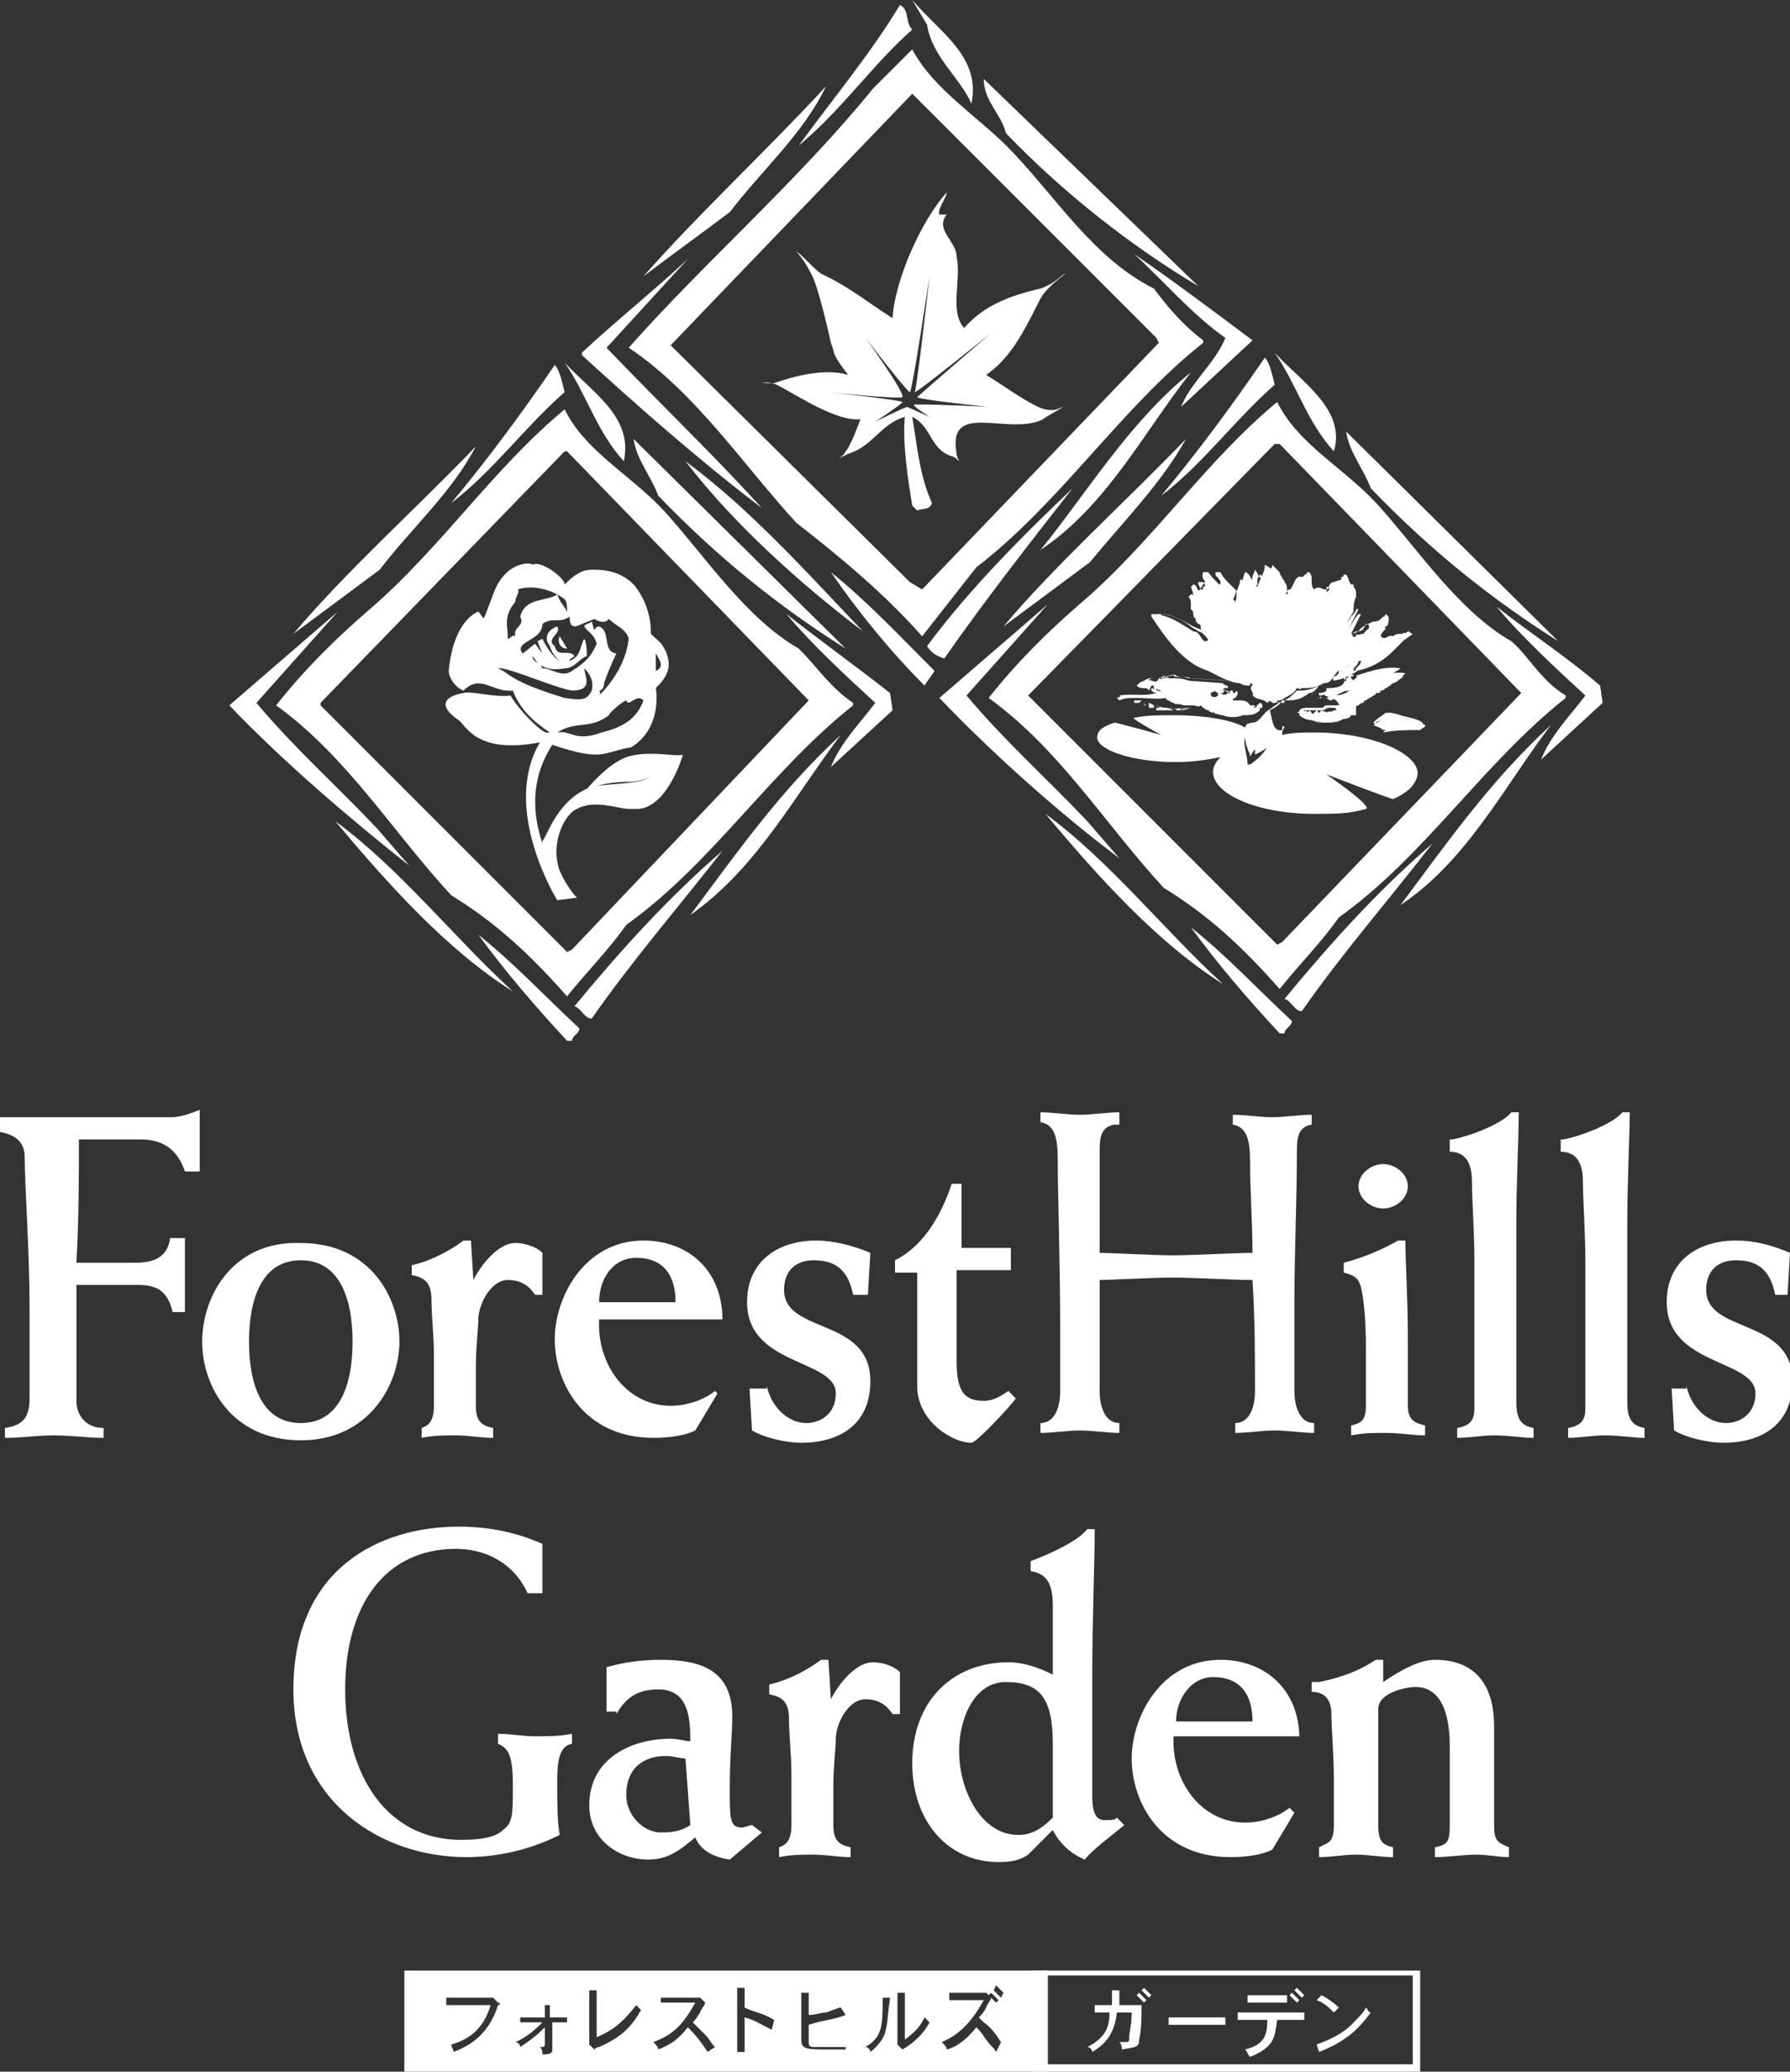 <?xml version="1.0" encoding="utf-8"?>
<!-- Generator: Adobe Illustrator 18.1.1, SVG Export Plug-In . SVG Version: 6.00 Build 0)  -->
<!DOCTYPE svg PUBLIC "-//W3C//DTD SVG 1.1//EN" "http://www.w3.org/Graphics/SVG/1.1/DTD/svg11.dtd">
<svg version="1.1" id="レイヤー_1" xmlns="http://www.w3.org/2000/svg" xmlns:xlink="http://www.w3.org/1999/xlink" x="0px"
	 y="0px" viewBox="0 0 72.6 84" enable-background="new 0 0 72.6 84" xml:space="preserve">
<rect x="0" y="0" width="72.6" height="84" fill="#333333" stroke="none"/>
<g>
	<g>
		<path fill="#FFFFFF" d="M0,45.3h6.9c0.4,0,0.7-0.1,1.2-0.3c0,0.5,0,0.9,0,1.4c0,0.4,0,0.7,0,1.1H7.5c-0.3-0.9-0.9-1.3-1.8-1.3H3.2
			c0,1.5,0,3.2-0.1,5h2.4c0.7,0,1.3-0.2,1.4-1h0.6c0,0.5,0,1.1,0,1.6c0,0.5,0,1,0,1.4H7c-0.2-0.9-0.7-1.1-1.4-1.1H3.1
			c0,1.5,0,3.1,0,4.7c0,0.6,0.4,1.1,1.1,1.1v0.4c-0.7,0-1.3-0.1-2-0.1c-0.7,0-1.3,0.1-2,0.1v-0.4c0.7-0.1,1-0.4,1-1.2v-3.7
			c0-2.2-0.2-5-0.2-6.1c0-0.6-0.4-0.9-1-1V45.3z"/>
		<path fill="#FFFFFF" d="M10.1,54.4c0-1.7,0.5-3.3,2.1-3.3c1.6,0,2.1,1.6,2.1,3.3c0,1.7-0.5,3.3-2.1,3.3
			C10.6,57.7,10.1,56.1,10.1,54.4z M8.2,54.4c0,1.8,1.2,4,4,4c2.8,0,4-2.3,4-4c0-1.8-1.2-4-4-4C9.4,50.3,8.2,52.6,8.2,54.4z"/>
		<path fill="#FFFFFF" d="M22,52.5h-0.3c-0.2-0.3-0.5-0.6-1.1-0.6c-0.7,0-1.2,1-1.2,1.6c0,0.4-0.1,1.1-0.1,1.9V57
			c0,0.6,0.2,0.8,0.7,0.9v0.4c-0.5,0-1-0.1-1.5-0.1c-0.5,0-0.9,0-1.4,0.1v-0.4c0.3-0.1,0.5-0.3,0.5-0.9v-2c0-0.9-0.1-1.6-0.1-2.3
			c0-0.6-0.2-0.9-0.8-1v-0.4c0.9-0.2,1.7-0.7,2.1-1h0.3l0.1,1.6h0c0.3-0.6,1-1.5,1.7-1.5c0.3,0,0.8,0.1,1.1,0.4V52.5z"/>
		<path fill="#FFFFFF" d="M24.3,52.8c0-1,0.6-1.8,1.5-1.8c1.1,0,1.6,0.7,1.6,1.8H24.3z M29.3,53.5c0-2-1.4-3.2-3.2-3.2
			c-2.4,0-3.6,2.3-3.6,4c0,1.8,1.2,4,4,4c0.7,0,1.3-0.1,1.7-0.3l0.9-1.5L29,56.4c-0.5,0.4-1.2,0.6-1.8,0.6c-1.8,0-3-1.7-2.9-3.5
			H29.3z"/>
		<path fill="#FFFFFF" d="M31.1,56.2c0.2,0.9,0.9,1.5,1.6,1.5c0.6,0,1.2-0.4,1.2-1.2c0-1.4-3.6-1.1-3.6-3.7c0-1.7,1.3-2.5,2.8-2.5
			c0.7,0,1.5,0.2,2.2,0.5l-0.1,1.7h-0.6c-0.2-1-0.7-1.4-1.6-1.4c-0.7,0-1.2,0.4-1.2,1.2c0,1.8,3.5,1.1,3.5,3.7
			c0,1.8-1.3,2.5-2.8,2.5c-0.6,0-1.5-0.2-2-0.5l-0.1-1.7H31.1z"/>
		<path fill="#FFFFFF" d="M36.3,51.5v-0.4c1.2-0.6,1.9-1.9,2.3-3.1h0.4v2.6h2v0.9h-2.2v3.7c0,1.2,0.3,1.6,1.1,1.6
			c0.4,0,0.7-0.2,1-0.4l0.3,0.3c-0.2,0.3-1.6,1.8-1.8,1.8c-0.8,0-2.2-0.9-2.2-2.3v-4.6H36.3z"/>
		<path fill="#FFFFFF" d="M45.2,45.6c-0.6,0.1-0.6,0.6-0.6,1.2c0,1.3,0,2.6,0,4c0.4,0,2.2,0.1,3,0.1c0.7,0,2.5-0.1,3.2-0.1
			c0-1.2-0.1-2.5-0.1-3.7c0-0.8-0.1-1.4-0.7-1.5v-0.4c0.5,0,1.1,0.1,1.6,0.1c0.5,0,1.1-0.1,1.6-0.1v0.4c-0.6,0.1-0.6,0.6-0.6,1.2
			c0,1.8-0.1,4-0.1,6v3.6c0,0.6,0.2,1.3,0.8,1.3v0.4c-0.5,0-1.1-0.1-1.6-0.1c-0.5,0-1.1,0.1-1.6,0.1v-0.4c0.5,0,0.8-0.5,0.8-1.3
			c0-1.5,0-2.9-0.1-4.5c-0.7,0-2.5-0.1-3.2-0.1c-0.8,0-2.6,0.1-3,0.1c0,1.5,0,3,0,4.5c0,0.6,0.2,1.3,0.8,1.3v0.4
			c-0.5,0-1.1-0.1-1.6-0.1c-0.5,0-1.1,0.1-1.6,0.1v-0.4c0.5,0,0.8-0.5,0.8-1.3v-2.7c0-2.2-0.1-5.5-0.1-6.7c0-0.8-0.1-1.4-0.7-1.5
			v-0.4c0.5,0,1.1,0.1,1.6,0.1c0.5,0,1.1-0.1,1.6-0.1V45.6z"/>
		<path fill="#FFFFFF" d="M57,50.3c0,0.8,0.1,2.4,0.1,3.9V57c0,0.6,0.3,0.7,0.7,0.8v0.4c-0.5,0-1-0.1-1.6-0.1c-0.5,0-0.9,0-1.4,0.1
			v-0.4c0.4-0.1,0.6-0.2,0.6-0.8v-2.3c0-1.3-0.1-2.1-0.2-2.5c-0.1-0.4-0.3-0.5-0.7-0.6v-0.4c0.8-0.2,1.7-0.6,2.2-0.9H57z M56.1,47.2
			c0.5,0,1,0.4,1,0.9s-0.5,0.9-1,0.9c-0.5,0-1-0.4-1-0.9S55.6,47.2,56.1,47.2z"/>
		<path fill="#FFFFFF" d="M58.9,46.2c0.6-0.1,2-0.6,2.4-1.1h0.3c0,1-0.1,2.8-0.1,4.5v7.2c0,0.6,0.1,1,0.7,1.1v0.4
			c-0.5,0-1-0.1-1.6-0.1c-0.5,0-1,0.1-1.5,0.1v-0.4c0.6-0.1,0.7-0.4,0.7-0.8v-6c0-1.1-0.1-2.5-0.1-3.2c0-0.8-0.3-1.2-0.9-1.2V46.2z"
			/>
		<path fill="#FFFFFF" d="M63.4,46.2c0.6-0.1,2-0.6,2.4-1.1h0.3c0,1-0.1,2.8-0.1,4.5v7.2c0,0.6,0.1,1,0.7,1.1v0.4
			c-0.5,0-1-0.1-1.6-0.1c-0.5,0-1,0.1-1.5,0.1v-0.4c0.6-0.1,0.7-0.4,0.7-0.8v-6c0-1.1-0.1-2.5-0.1-3.2c0-0.8-0.3-1.2-0.9-1.2V46.2z"
			/>
		<path fill="#FFFFFF" d="M68.4,56.2c0.2,0.9,0.9,1.5,1.6,1.5c0.6,0,1.2-0.4,1.2-1.2c0-1.4-3.6-1.1-3.6-3.7c0-1.7,1.3-2.5,2.8-2.5
			c0.8,0,1.5,0.2,2.2,0.5l-0.1,1.7H72c-0.2-1-0.7-1.4-1.6-1.4c-0.7,0-1.2,0.4-1.2,1.2c0,1.8,3.5,1.1,3.5,3.7c0,1.8-1.3,2.5-2.8,2.5
			c-0.6,0-1.5-0.2-2-0.5l-0.1-1.7H68.4z"/>
		<path fill="#FFFFFF" d="M22,64.6h-0.6c-0.6-1.3-1.8-1.8-2.9-1.8c-2.9,0-4.5,2.3-4.5,5.7c0,3.5,1.7,6.1,4.7,6.1
			c0.8,0,1.4-0.1,1.7-0.4c0.4-0.3,0.4-0.6,0.4-1.8c0-1.3-0.2-1.5-0.6-1.7v-0.4c0.5,0,1,0.1,1.5,0.1c0.5,0,1,0,1.5-0.1v0.4
			c-0.4,0.1-0.6,0.4-0.6,1.5c0,1,0,1.6,0.1,2.2c-1.2,0.6-2.5,0.9-3.8,0.9c-3.4,0-7-2.2-7-6.8c0-4.9,3.5-6.6,6.7-6.6
			c1.4,0,2.5,0.3,3.4,0.7L22,64.6z"/>
		<path fill="#FFFFFF" d="M28,74c-0.3,0.2-0.6,0.3-1.2,0.3c-0.7,0-1.4-0.7-1.4-1.5c0-1.2,0.8-1.6,1.6-1.6c0.3,0,0.6,0.1,0.8,0.1
			L28,74z M25,69.5c0.4-0.7,0.9-1,1.7-1c1.2,0,1.3,1.1,1.3,2.1c-0.2,0-0.5-0.1-0.8-0.1c-1.6,0-3.3,0.8-3.3,2.7
			c0,1.4,1.2,2.2,2.4,2.2c0.8,0,1.3-0.4,1.9-0.9c0.2,0.5,0.7,0.8,1.4,0.9l1.3-1.1L30.5,74c-0.1,0-0.3,0.1-0.4,0.1
			c-0.4,0-0.5-0.2-0.5-1.1v-0.7c0-1.1,0.1-2,0.1-2.7c0-1.9-1.3-2.3-2.9-2.3c-0.8,0-1.5,0.1-2.2,0.3v1.8H25z"/>
		<path fill="#FFFFFF" d="M36.5,69.5h-0.3c-0.2-0.3-0.5-0.6-1.1-0.6c-0.7,0-1.2,1-1.2,1.6c0,0.4-0.1,1.1-0.1,1.9V74
			c0,0.6,0.2,0.8,0.7,0.9v0.4c-0.5,0-1-0.1-1.5-0.1c-0.5,0-0.9,0-1.4,0.1v-0.4c0.3-0.1,0.5-0.3,0.5-0.9v-2c0-0.9-0.1-1.6-0.1-2.3
			c0-0.6-0.2-0.9-0.8-1v-0.4c0.9-0.2,1.7-0.7,2.1-1h0.3l0.1,1.6h0c0.3-0.6,1-1.5,1.7-1.5c0.3,0,0.8,0.1,1.1,0.4V69.5z"/>
		<path fill="#FFFFFF" d="M42.7,73.7c-0.5,0.5-0.9,0.7-1.4,0.7c-1.5,0-2.4-1.8-2.4-3.4c0-1.3,0.6-2.8,1.9-2.8c1.4,0,1.9,0.7,1.9,2.5
			V73.7z M44.1,62c-0.4,0.5-1.5,1-2.3,1.3v0.4c0.5,0.1,0.9,0.3,0.9,1.4v2.8c-0.6-0.3-1.2-0.5-1.8-0.5c-2.2,0-3.9,1.5-3.9,4.1
			c0,2.3,1.4,4,3.5,4c0.6,0,0.9-0.1,1.2-0.3l1-1c0.3,0.6,0.8,1,1.3,1.2c0.3-0.4,1-0.9,1.6-1.4l-0.3-0.3c-0.1,0.1-0.2,0.1-0.5,0.1
			c-0.4,0-0.5-0.4-0.5-1v-4.6c0-2.7,0.1-4.8,0.1-6.2H44.1z"/>
		<path fill="#FFFFFF" d="M47.7,69.8c0-0.9,0.6-1.8,1.5-1.8c1.1,0,1.6,0.7,1.6,1.8H47.7z M52.7,70.5c0-2-1.4-3.2-3.2-3.2
			c-2.4,0-3.6,2.3-3.6,4c0,1.8,1.2,4,4,4c0.7,0,1.3-0.1,1.7-0.3l0.9-1.5l-0.2-0.2c-0.5,0.4-1.2,0.6-1.8,0.6c-1.8,0-3-1.7-2.9-3.5
			H52.7z"/>
		<path fill="#FFFFFF" d="M53.5,68.2c1-0.2,1.7-0.5,2.3-0.9h0.3c0,0.3,0,0.6,0,0.9c0.6-0.4,1.4-0.9,2.1-0.9c1.7,0,2.4,1.1,2.4,2.7
			V74c0,0.6,0.1,0.7,0.6,0.9v0.4c-0.4,0-0.9-0.1-1.3-0.1c-0.6,0-1.1,0.1-1.7,0.1v-0.4c0.5-0.1,0.6-0.2,0.6-0.9v-3.2
			c0-1-0.2-2.4-1.4-2.4c-0.3,0-1.5,0.2-1.5,0.9c0,0.7,0,1.8,0,3.2V74c0,0.7,0.2,0.8,0.6,0.9v0.4c-0.5,0-1-0.1-1.5-0.1
			c-0.5,0-1,0.1-1.5,0.1v-0.4c0.4-0.2,0.6-0.2,0.6-0.9v-1.8c0-1.1-0.1-2.1-0.1-2.7c0-0.5-0.2-0.9-0.8-0.9V68.2z"/>
		<path fill="#FFFFFF" d="M57.5,84H41.9v-4.1h15.7V84L57.5,84z M42.1,83.7h15.2v-3.6H42.1V83.7L42.1,83.7z"/>
		<path fill="#FFFFFF" d="M16.4,79.9V84h26.1v-4.1H16.4z M40.2,80.8c0.1,0.1,0.2,0.2,0.3,0.3l-0.1,0.1c-0.1-0.1-0.2-0.2-0.3-0.3
			L40.2,80.8z M20.2,81.3c-0.4,1.3-1.3,1.7-1.8,1.9c0-0.1-0.1-0.2-0.1-0.3c0.7-0.2,1.3-0.6,1.6-1.6h-1.8V81h1.9l0,0l0.2,0.2
			C20.3,81.2,20.3,81.3,20.2,81.3z M23,82h-0.6v1.1c0,0.1,0,0.2-0.4,0.2c0-0.1,0-0.2-0.1-0.3H22c0,0,0.1,0,0.1-0.1v-0.7
			c-0.4,0.4-0.7,0.6-1,0.8c0-0.1-0.1-0.2-0.2-0.2c0.5-0.2,0.9-0.6,1.1-0.8h-0.9v-0.2h1v-0.5h0.2v0.5H23V82z M24.3,83
			c0,0-0.1,0-0.2,0.1l-0.2-0.2l0-0.1v-2.1h0.3v1.9c0.5-0.2,1-0.5,1.6-1.3c0.1,0.1,0.1,0.1,0.2,0.2C25.6,82.2,25.2,82.6,24.3,83z
			 M28.7,83.2c-0.2-0.3-0.4-0.6-0.8-1c-0.4,0.5-0.7,0.7-1.2,0.9c0-0.1-0.1-0.2-0.2-0.3c0.8-0.3,1.2-0.7,1.7-1.6h-1.4V81h1.6l0,0
			l0.2,0.2c0,0.1-0.2,0.3-0.2,0.4c-0.1,0.1-0.1,0.2-0.3,0.4c0.1,0.1,0.4,0.4,0.5,0.5c0.2,0.2,0.2,0.3,0.4,0.5L28.7,83.2z M31.3,82.3
			c-0.4-0.2-0.7-0.4-1.1-0.5v1.4h-0.3v-2.6h0.3v0.8c0.4,0.2,0.7,0.2,1.2,0.5L31.3,82.3z M34.3,83.1c-0.2,0-0.3,0-0.6,0
			c-1,0-1.2,0-1.2-0.4v-1.9h0.3v0.9c0.3,0,0.5-0.1,0.7-0.1c0.3-0.1,0.5-0.2,0.6-0.2l0.2,0.3c-0.5,0.2-0.9,0.2-1.5,0.4v0.7
			c0,0.1,0,0.2,0.2,0.2c0.2,0,0.5,0,0.6,0c0.3,0,0.3,0,0.7,0V83.1z M35.9,82.4c0,0.1-0.2,0.5-0.6,0.8c0-0.1-0.1-0.2-0.2-0.2
			c0.7-0.4,0.7-0.9,0.7-2h0.3C36,81.7,36,82.1,35.9,82.4z M36.6,83.1l-0.2-0.2l0,0v-2.1h0.3v1.9c0.4-0.3,0.6-0.5,0.8-0.9
			c0.1,0.1,0.1,0.1,0.2,0.2C37.6,82.2,37.3,82.7,36.6,83.1z M40.4,83.2c-0.1-0.2-0.2-0.2-0.4-0.5c-0.1-0.1-0.1-0.2-0.4-0.5
			c-0.4,0.5-0.8,0.8-1.2,0.9c0-0.1-0.1-0.2-0.2-0.3c0.7-0.3,1.2-0.8,1.7-1.7h-1.4v-0.3H40l0,0l0.2,0.2c0,0.1-0.2,0.3-0.2,0.4
			c-0.1,0.2-0.2,0.3-0.3,0.4c0.1,0.1,0.2,0.2,0.2,0.2c0.3,0.2,0.5,0.5,0.7,0.8L40.4,83.2z M40.6,81c-0.1-0.1-0.2-0.2-0.3-0.3
			l0.1-0.2c0.1,0.1,0.2,0.2,0.3,0.3L40.6,81z"/>
		<path fill="#FFFFFF" d="M46.6,81c-0.1-0.1-0.2-0.2-0.3-0.3l0.1-0.1c0.1,0.1,0.2,0.2,0.3,0.3L46.6,81z M44.4,81.6v-0.3h0.7
			c0-0.1,0-0.1,0-0.2v-0.4h0.3c0,0.4,0,0.5,0,0.6h0.9c0,0.5,0,1-0.1,1.4c0,0.3-0.1,0.3-0.7,0.4c0-0.1,0-0.2-0.1-0.3h0.3
			c0.1,0,0.1-0.1,0.1-0.2c0-0.2,0.1-0.5,0.1-1h-0.6c-0.1,0.9-0.5,1.3-1,1.6c0-0.1-0.1-0.2-0.2-0.2c0.8-0.4,0.9-0.9,0.9-1.4H44.4z
			 M46.2,80.8c0.1,0.1,0.2,0.2,0.3,0.3l-0.1,0.1c-0.1-0.1-0.2-0.2-0.3-0.3L46.2,80.8z"/>
		<path fill="#FFFFFF" d="M49.7,81.8v0.3h-2.3v-0.3H49.7z"/>
		<path fill="#FFFFFF" d="M52.3,80.9c0.1,0.1,0.2,0.2,0.3,0.3l0.1-0.1c-0.1-0.1-0.2-0.2-0.3-0.3L52.3,80.9z M52.5,80.7
			c0.1,0.1,0.2,0.2,0.3,0.3l0.1-0.1c-0.1-0.1-0.2-0.2-0.3-0.3L52.5,80.7z M50.2,81.6v0.3h1.2c0,0.6-0.1,1-0.9,1.2
			c0.1,0.1,0.1,0.2,0.2,0.3c1-0.4,1-0.8,1.1-1.5h1.1v-0.3H50.2z M50.6,80.9v0.3h1.6v-0.3H50.6z"/>
		<path fill="#FFFFFF" d="M54.1,81.6c-0.2-0.2-0.4-0.4-0.7-0.5l0.2-0.2c0.2,0.1,0.5,0.3,0.7,0.5L54.1,81.6z M53.4,82.9
			c0.2-0.1,1-0.3,1.6-1c0.2-0.2,0.3-0.3,0.4-0.5c0.1,0.1,0.1,0.2,0.2,0.2c-0.6,0.8-1.1,1.2-2.1,1.6L53.4,82.9z"/>
		<path fill="#FFFFFF" d="M39.4,4.2c-0.5-1.1-1.6-1.9-1.8-3.2L37,0C38.1,1.3,39.8,2.3,39.4,4.2z"/>
		<path fill="#FFFFFF" d="M37,1.2c-1.6,1.4-2.8,3.2-4.6,4.7c1.3-1.8,2.9-3.7,4.1-5.7C36.9,0.4,36.7,0.9,37,1.2z"/>
		<path fill="#FFFFFF" d="M48.6,11.6c-2.7-1.6-5.5-3.8-7.8-6.2c-0.2-0.8-0.9-1.3-0.9-2.2L48.6,11.6z"/>
		<path fill="#FFFFFF" d="M29.6,8.6c-1.2,0.9-2.3,1.7-3.5,2.6c2.2-2.5,5.1-5.2,7.4-7.7C32.6,5.4,30.9,6.9,29.6,8.6z"/>
		<path fill="#FFFFFF" d="M46.8,11.7c-2.4-1.2-3.9-3.6-5.7-5.5C39.8,4.8,37.9,3.7,37,2l-1.6,1.6c-3,3.7-6.8,7-9.9,10.5
			c2.7,1.8,4.6,4.7,6.8,7.1c1.8,1.4,3.6,2.9,5.1,4.6l2.2-2.8c3.4-2.6,5.9-6.5,9.2-9.1v-0.1C48,13.2,47.4,12.5,46.8,11.7z M37.4,23.9
			l-0.5-0.3L27.2,14L37,3.8l9.9,9.9l0.1,0.2L37.4,23.9z"/>
		<path fill="#FFFFFF" d="M50.8,13.8l-2.9,2.7c0.4-1,1.4-1.8,1.8-2.8c-1.3-0.9-2.5-2.3-3.7-3.4C47.6,11.4,49.2,12.6,50.8,13.8z"/>
		<path fill="#FFFFFF" d="M24.6,14.1c2.1,2.2,4.3,4.3,6.3,6.5c-2.5-1.9-5-4.1-7.3-6.2v-0.1c1.4-1.3,2.9-2.5,4.3-3.8L24.6,14.1z"/>
		<path fill="#FFFFFF" d="M42.2,22.3c1.8-2.2,3.6-5.2,6.1-7.2C46.4,17.5,44.9,20.5,42.2,22.3z"/>
		<path fill="#FFFFFF" d="M35,25.6c-2.5-1.9-5.2-4.3-7.2-6.9C30.5,20.7,32.8,23.3,35,25.6z"/>
		<path fill="#FFFFFF" d="M38.3,26.7c-0.3-0.1-0.5-0.2-0.7-0.5c1.7-2.3,3.9-4.5,5.9-6.4C41.7,22.1,39.9,24.4,38.3,26.7z"/>
		<path fill="#FFFFFF" d="M37.9,27.2c-0.1,0.2-0.3,0.4-0.4,0.6c-1.4-1.4-2.7-3-3.8-4.6C35.2,24.4,36.6,25.9,37.9,27.2z"/>
		<path fill="#FFFFFF" d="M42.2,12.1c0.3-0.5,0.9-0.9,1-1c-0.1,0-0.4,0.4-1,0.6c-1.3,0.3-2.3,0.7-3.1,1.6c-0.6-0.7-0.1-1.9-0.3-2.9
			c0-0.6-0.9-1.1-0.4-1.7l-0.3,0c-0.1-0.2,0.3-0.7,0.3-0.9c-1,1.1-2.1,3.5-2.2,5.1c-1.1-0.7-1.8-1.3-2.9-1.8c-0.5-0.4-0.8-0.8-1-0.9
			c0,0,0.3,0.3,0.6,0.9c0.3,0.5,0.8,2.8,0.8,2.8c0.2,0.5,0,0.4,0.7,1.3c-1-0.3-2.3,0.1-2.9,0.3c-0.2,0.1-0.6,0-0.6,0s0.4,0,0.6,0.1
			c0.8,0.4,2.4,1.5,3.4,1.4c0,0-0.4,1.1-0.6,1.3c-0.1,0.2-0.3,0.3-0.3,0.3c0,0,0.2-0.1,0.4-0.2c1-0.3,1.3-1.2,2.3-1.5
			c-0.1,1,0.1,2.4,0.3,3.6l0.2,0.2c0.2-0.1,0.5,0,0.6-0.3c-0.5-1.1-0.6-2.3-0.8-3.5c0.8,0.4,0.7,1.3,1.6,1.6c0.1,0,0.3,0.2,0.3,0.2
			s-0.1-0.2-0.1-0.3c-0.4-2.2,2.1-0.7,3.5-1.4c0.1-0.1,0.7-0.4,0.8-0.5c-0.1,0-0.2,0.2-0.7,0.1c-0.5-0.1-1.6-0.9-2.4-1.4
			C41,14.5,41.5,13.5,42.2,12.1z M37.2,16.1c0,0.1,2.9,0.4,2.9,0.4s-1.7-0.1-3-0.1c-0.2,0,0.6,0.5,0.6,0.5s-0.9-0.4-0.9-0.4
			c-0.1,0-1.3,0.6-1.3,0.6s1.2-0.8,1.1-0.8c-0.2-0.1-3-0.4-3-0.4s2.9,0.3,3,0.2c0.1-0.2-1.5-2.4-1.5-2.4s1.7,2.2,1.8,2.2
			c0.1,0,0.8-4.7,0.8-4.7s-0.5,4.5-0.6,4.7c0,0.1,3.1-2.4,3.1-2.4S37.3,16,37.2,16.1z"/>
		<path fill="#FFFFFF" d="M25.3,18.7c-1.1-1.2-1.5-2.7-2.4-4C24,15.9,25.7,16.9,25.3,18.7z"/>
		<path fill="#FFFFFF" d="M22.9,15.9c-1.6,1.4-2.9,3.2-4.6,4.5c1.5-1.8,2.9-3.7,4.2-5.6C22.7,15,22.8,15.5,22.9,15.9z"/>
		<path fill="#FFFFFF" d="M34.3,26.3c-2.7-1.7-5.2-3.7-7.6-6.2c-0.3-0.8-0.9-1.5-1-2.3L34.3,26.3z"/>
		<path fill="#FFFFFF" d="M15.4,23.1l-3.5,2.6c2.1-2.5,5-5.1,7.4-7.6C18.3,20,16.7,21.4,15.4,23.1z"/>
		<path fill="#FFFFFF" d="M10.4,28.5c1.6,1.9,3.2,3.3,4.9,5.1l1.3,1.5c-2.4-1.9-5.1-4.2-7.3-6.5l4.4-3.8L10.4,28.5z"/>
		<path fill="#FFFFFF" d="M36.1,28.1l0.1,0.7l-2.5,2.3c0.4-1,1.2-1.8,1.8-2.6c-1.2-1.1-2.6-2.4-3.6-3.6C33.3,26,34.7,27,36.1,28.1z"
			/>
		<path fill="#FFFFFF" d="M28,37.1c1.8-2.4,3.6-5,6.1-7.3C32.2,32.3,30.7,35.2,28,37.1z"/>
		<path fill="#FFFFFF" d="M20.8,40.2c-2.7-1.7-5.1-4.4-7.2-6.9C16.2,35.2,18.4,38,20.8,40.2z"/>
		<path fill="#FFFFFF" d="M24,41.3c-0.3,0-0.4-0.4-0.7-0.5c1.9-2.3,3.8-4.4,6-6.3C27.5,36.8,25.6,39,24,41.3z"/>
		<path fill="#FFFFFF" d="M23.5,41.7c0,0.2-0.3,0.3-0.3,0.5H23c-1.3-1.4-2.5-2.8-3.6-4.3C20.9,39.1,22.1,40.4,23.5,41.7z"/>
		<path fill="#FFFFFF" d="M32.4,26.3c-2.1-1.2-3.7-3.6-5.3-5.4c-1.4-1.6-3.3-2.5-4.2-4.3c-2.9,2.4-5,5.6-7.9,8.1
			c-1.4,1.2-2.7,2.5-3.8,3.9c2.9,2.1,4.7,5.1,7.1,7.7c1.8,1.1,3.2,2.4,4.7,4.1c0.8-1,1.7-1.9,2.4-2.9c3.5-2.5,5.8-6.2,9.2-8.9v-0.1
			C33.7,27.9,33.1,27,32.4,26.3z M23.2,38.5L23,38.6l-10-10L13,28.5l9.9-10.2H23l9.8,10.1L23.2,38.5z"/>
		<path fill="#FFFFFF" d="M25.4,30.7c-0.8,0.3-1.6,1.3-1.6,1.3c0.5-0.2,1.1-0.3,1.7-0.3c1,0,1.5-0.7,1.5-0.7s-0.5,0.6-1.2,0.7
			c-0.6,0.1-1.3,0.1-1.8,0.2c-1.4,0.5-1.8,2-2,2.2c0,0,0,0,0,0.1c-0.4-1.2-0.5-2.6,0.4-4c2.1,0.7,2,0.3,3.2,0.1c1.3-0.8,1-2.4,1-2.4
			c0.4-0.4,0.7-0.8,0.4-1.5c-0.2-0.4-0.3-0.4-0.6-0.7c0-0.7-0.2-1.4-0.7-2c-0.6-0.6-1.3-0.6-1.7-0.6c-0.4,0-0.7,0.2-1.1,0.6
			c0-0.3-1-1-1.3-0.8c0-0.1-1.1-0.2-1.6,1.2c-0.5,1.3-0.3,1-0.6,0.7c0,0-1,0.3-1.2,2.4c0,0.3,0.3,0.7,0.6,0.8c0.7-0.7,1.2,0.1,2,0
			c0.3,0.8,0.9,1.3,1.5,1.7c0,0,0,0,0,0l-0.1,0c-0.1,0.1-1-0.7-1.5-1.5c-0.6,0.1-1.6-0.2-1.9-0.1c0,0-1.5,0.2-0.2,1.1
			c0.3,0.2,0.7,1.4,3.3,0.9c-1.6,2.7,0.7,6.4,0.7,6.4l0.8-0.1c0,0-0.4-0.4-0.7-1.1c-0.4-1.1,0.2-2.3,0.7-2.5c0.7-0.4,1.7,0,2.1,0
			c0.1,0,0.3,0,0.4,0c1.2-0.1,1.8-2.2,1.8-2.2C27.4,30.7,26.3,30.4,25.4,30.7z M26.6,27.2l0-0.8C26.5,26.5,27.1,27,26.6,27.2z
			 M26.1,28.4c-0.3,0.8-0.9,1.1-1.7,1.3c-1.1,0.4-1.2-0.1-1.8,0c0.8-0.5,1.3-0.1,2.1-0.7c0-0.1,0.6-0.6,0.7-0.6
			C25.5,28.7,25.8,28.1,26.1,28.4z M23.6,25.3l0.5-0.2c0.2,0.1,0.4,0.2,0.6,0c0.3,0.3,0.7,0.4,0.8,0.8c-0.1,0.9-0.6,1.7-1.2,2.3
			c0.1-0.1,0-0.2,0-0.2c0.1,0,0.2-0.1,0.2-0.3c0.1-0.3,0.3-0.8,0.5-1.2c-0.6-0.1-0.2-0.9-0.7-1.1c-0.1,0-0.2,0.1-0.2,0.2l0.1,0.3
			L24,25.2c-0.1,0.1-0.3,0.1-0.3,0.2c0.1,0.2,0.4,0.3,0.5,0.7c-0.2,0.5-0.5,0.8-1,1.1c-0.4,0.3-0.8-0.1-1.2-0.1
			c-0.1-0.3-0.4-0.2-0.4-0.5c0.3,0.5,0.7,0.6,1.3,0.5c0.4,0,0.6-0.4,0.9-0.5c0-0.2,0-0.5-0.1-0.7c-0.2,0.3-0.1,0.7-0.6,0.9
			c0-0.1,0.1-0.1,0.2-0.2c-0.2-0.3-0.7,0.1-0.8-0.4c-0.4-0.3,0.3-0.5,0.1-0.8c-0.3,0.1-0.6,0.4-0.3,0.8c0.1,0.3,0.2,0.4,0.4,0.6
			c-0.3-0.2-0.5-0.5-0.7-0.9L21.8,26l0.2,0.5l-0.3-0.4l-0.5,0.4c-0.4-0.5,0.8-0.5,0.8-1.2c0.4-0.3,0.7,0,1.1-0.3c0,0,0,0,0-0.1
			C23.1,25.4,23.2,25.5,23.6,25.3z M20.9,24.4c0-0.2,0.2-0.4,0.1-0.5c0.6-0.2,1.4,0,1.9,0.4c0.1,0.1,0.1,0.3,0.1,0.5
			c-0.1-0.2-0.3-0.4-0.4-0.7c-0.4,0.3-1.3,0.1-1.5,0.9c0.2,0.4-0.3,0.4-0.2,0.8c-0.1-0.1-0.2,0.1-0.3,0.1
			C20.6,25.4,20.4,25,20.9,24.4z M20.2,27.1c0.3-0.1,2.3,0.8,3,0.9c0.9,0,0.5-0.6,0.5-0.9c0.2,0.2,0.4,0.5,0.3,0.9
			c-0.2,0.4-0.4,0.4-1.1,0.3C20.6,27.6,20.7,27.3,20.2,27.1z"/>
		<path fill="#FFFFFF" d="M22.7,25.8l0.3,0.5C22.7,26.3,22.6,26,22.7,25.8l0.1-0.1L22.7,25.8z"/>
		<path fill="#FFFFFF" d="M54.1,18.3c-1.1-1.2-1.5-2.7-2.4-4C52.8,15.5,54.6,16.6,54.1,18.3z"/>
		<path fill="#FFFFFF" d="M51.7,15.6c-1.6,1.4-2.9,3.2-4.6,4.5c1.5-1.8,2.9-3.7,4.2-5.6C51.5,14.7,51.6,15.2,51.7,15.6z"/>
		<path fill="#FFFFFF" d="M63.2,26c-2.7-1.7-5.2-3.7-7.6-6.2c-0.3-0.8-0.9-1.5-1-2.3L63.2,26z"/>
		<path fill="#FFFFFF" d="M44.2,22.8l-3.5,2.6c2.1-2.5,5-5.1,7.4-7.6C47.1,19.6,45.6,21.1,44.2,22.8z"/>
		<path fill="#FFFFFF" d="M39.2,28.2c1.6,1.9,3.2,3.3,4.9,5.1l1.3,1.5c-2.4-1.8-5.1-4.2-7.3-6.5l4.4-3.8L39.2,28.2z"/>
		<path fill="#FFFFFF" d="M64.9,27.8l0.1,0.7l-2.5,2.3c0.4-1,1.2-1.8,1.8-2.6c-1.2-1.1-2.6-2.4-3.6-3.6
			C62.1,25.7,63.5,26.6,64.9,27.8z"/>
		<path fill="#FFFFFF" d="M56.8,36.7c1.8-2.4,3.6-5,6.1-7.3C61,31.9,59.5,34.9,56.8,36.7z"/>
		<path fill="#FFFFFF" d="M49.6,39.9c-2.7-1.7-5.1-4.4-7.2-6.9C45,34.9,47.2,37.7,49.6,39.9z"/>
		<path fill="#FFFFFF" d="M52.8,41c-0.3,0-0.4-0.4-0.7-0.5c1.9-2.3,3.8-4.4,6-6.3C56.4,36.4,54.4,38.7,52.8,41z"/>
		<path fill="#FFFFFF" d="M52.4,41.4c0,0.2-0.3,0.3-0.3,0.5h-0.2c-1.3-1.4-2.5-2.8-3.6-4.3C49.7,38.7,51,40.1,52.4,41.4z"/>
		<path fill="#FFFFFF" d="M61.3,26c-2.1-1.2-3.7-3.6-5.3-5.4c-1.4-1.6-3.3-2.5-4.2-4.3c-2.9,2.4-5,5.6-7.9,8.1
			c-1.4,1.2-2.7,2.5-3.8,3.9c2.9,2.1,4.7,5.1,7.1,7.7c1.8,1.1,3.2,2.4,4.7,4.1c0.8-1,1.7-1.9,2.4-2.9c3.5-2.5,5.8-6.2,9.2-8.9v-0.1
			C62.5,27.6,62,26.6,61.3,26z M52,38.2l-0.2,0.1l-10-10l-0.1-0.1L51.7,18h0.2l9.8,10.1L52,38.2z"/>
		<polygon fill="#FFFFFF" points="46.2,28.5 46,28.5 46,28.4 46.1,28.4 46.3,28.4 46.2,28.5 		"/>
		<g>
			<path fill="#FFFFFF" d="M56.9,29.1c0.3,0.1,0.6,0.1,0.9,0.3c0,0.1-0.1,0.1-0.2,0.2c-0.5,0-1,0-1.5,0.1l0.1-0.1l-0.5-0.2
				c0.2-0.1,0.3-0.2,0.5-0.4C56.5,28.9,56.7,28.9,56.9,29.1z"/>
			<path fill="#FFFFFF" d="M56.1,29.6L56.1,29.6l-0.4-0.3l0.1-0.1c0.1-0.1,0.3-0.2,0.4-0.3c0.1,0,0.2,0,0.2,0c0.1,0,0.3,0.1,0.4,0.1
				c0.3,0.1,0.6,0.1,0.9,0.3c0,0.1,0,0.1-0.1,0.1c0,0-0.1,0-0.1,0c-0.1,0-0.2,0-0.3,0c-0.2,0-0.5,0-0.7,0
				C56.5,29.6,56.3,29.6,56.1,29.6L56.1,29.6L56.1,29.6z M55.8,29.3l0.4,0.2l0,0c0.2,0,0.3,0,0.5,0c0.3,0,0.6,0,0.9,0c0,0,0,0,0.1,0
				c0.1,0,0.1-0.1,0.1-0.1c-0.3-0.1-0.5-0.2-0.9-0.3C56.8,29,56.6,29,56.5,29c-0.1,0-0.2,0-0.2,0C56.2,29.1,56,29.2,55.8,29.3
				L55.8,29.3L55.8,29.3z"/>
		</g>
		<path fill="#FFFFFF" d="M53.3,29.7c-0.4,0-0.9,0-1.3,0.1c0-0.1,0-0.2,0.1-0.3C52,29.3,52,29.6,52,29.6c-0.4,0.1-0.4-0.5-0.5-0.8
			c-0.3,0.1-0.4,0.5-0.7,0.5c-0.1,0-0.2,0.1-0.2,0c0,0.1-0.1,0.1-0.1,0.2C50,29.2,48.9,29,47.6,29c-0.7,0-1,0-1.6,0.1
			c-0.2,0,1.1,0.7,1.1,0.7s-1.8-0.5-1.9-0.5c-0.6,0.2-0.7,0.4-0.7,0.6c0,0.5,1.4,1,3.2,1c0.7,0,1.3-0.1,1.8-0.2
			c-0.2,0.2-0.3,0.4-0.3,0.6c0,0.9,1.8,1.7,4.1,1.7c0.9,0,1.4,0,2.1-0.2c0.3-0.1-1.6-1.4-1.6-1.4s2.6,1,2.7,1c0.7-0.3,1-0.7,1-1.1
			C57.4,30.5,55.6,29.7,53.3,29.7z M50.7,31h-0.1c0-0.4-0.2-0.8-0.1-1.1c0,0.2,0.1,0.5,0.2,0.7c-0.1,0.3,0.2-0.3,0.2-0.2l0,0.2
			c0.2-0.1,0.4-0.2,0.5-0.3C51.2,30.6,51,30.8,50.7,31z"/>
		<polygon fill="#FFFFFF" points="51.7,30.5 51.8,30.3 51.8,30.4 		"/>
		<g>
			<path fill="#FFFFFF" d="M51.9,23.5c0,0.2,0.2,0.3,0.2,0.5l0.1,0.1c0.1-0.1,0.2-0.3,0.3-0.5c0,0,0.1-0.3,0.3-0.2l0,0
				c0.1,0,0.1-0.2,0.3-0.1c0.1,0.2,0,0.5,0.2,0.7c0.2-0.1,0.3-0.1,0.5,0c0.2-0.1,0.1-0.2,0.4-0.3l0,0l0.2-0.1
				c-0.1-0.1,0.1-0.1,0.1-0.2h0.1c0,0.2,0.1,0.3,0.1,0.4c0-0.1,0.1,0,0.2,0c0,0.1,0.1,0.2,0.1,0.4c-0.1,0.2-0.1,0.4-0.1,0.6
				c-0.2,0.3-0.3,0.5-0.3,0.8c0.2-0.2,0.3-0.5,0.5-0.7h0.1l-0.4,0.8c0.1,0,0,0.2,0.2,0.1v-0.1c0.1,0.1,0.1,0,0.3,0
				c0.2-0.3,0.6-0.4,0.8-0.6l0.1-0.2c0.2,0.1,0.1,0.3,0.1,0.4c0,0.1-0.2,0.1-0.1,0.2c-0.1,0.1-0.2,0.2-0.2,0.3
				c0.2,0.2,0.3-0.1,0.5,0c0.2-0.2,0.4,0,0.6-0.2c0.1,0,0.1,0.1,0.2,0.1c-0.1,0.1-0.3,0.2-0.4,0.3c-0.1,0.1-0.3,0.3-0.4,0.4
				c-0.4,0.4-0.9,0.7-1.5,0.8c-0.1-0.1,0.2-0.2,0.2-0.4L55,26.8c-0.1,0.1-0.2,0.1-0.3,0.2c-0.2,0-0.1,0.2-0.4,0.2
				c-0.2,0.1-0.3,0.4-0.5,0.4c-0.4,0.3-0.6,0.3-1,0.3c-0.1,0.1-0.1,0-0.2,0c-0.1,0.2-0.3,0.3-0.5,0.4c-0.1,0.1-0.2,0.1-0.3,0.1l0,0
				c0,0,0,0.1-0.1,0.1h-0.1c0-0.1-0.1,0-0.1-0.1l-0.1,0.1l0,0c-0.2-0.2-0.4-0.1-0.6-0.3c0.1-0.1-0.2-0.3,0-0.4c0,0,0-0.1-0.1-0.1
				v0.1c-0.1,0-0.3,0-0.4-0.1c-0.4,0-0.9-0.3-1.3-0.5c-1-0.3-1.7-1.3-2.3-2.2v-0.1c0.7,0,1.2,0.4,1.7,0.7c0.3,0,0.3,0.4,0.5,0.4
				c0,0,0.1,0,0.1-0.1l-0.1-0.1c0-0.1,0-0.2,0-0.2l0,0l0.1-0.1c-0.1-0.1,0-0.2-0.2-0.2c0,0-0.2-0.1-0.1-0.2l0,0
				c0.2-0.2-0.2-0.2-0.1-0.4c-0.2-0.1-0.1-0.3-0.2-0.4c0-0.1,0-0.3-0.1-0.5l0.1-0.1c0.2,0,0.1,0.4,0.4,0.2c-0.1-0.1,0.1-0.1,0.1-0.2
				c0-0.2-0.2-0.2-0.1-0.5h0.2c0.3,0.4,0.8,0.8,1.1,1.2c0.1-0.2,0-0.4,0.1-0.5c0.2-0.2,0.2-0.5,0.3-0.7c0.2,0,0.3,0.5,0.5,0.6
				c0-0.1,0.1-0.2,0.1-0.3l0.1-0.1c0-0.2,0.1-0.2,0.1-0.5C51.7,23.1,51.8,23.4,51.9,23.5z"/>
			<path fill="#FFFFFF" d="M51.9,28.5l-0.1,0c0,0,0-0.1,0-0.1c0,0-0.1,0-0.1,0l-0.1,0l0,0l0,0c-0.1-0.1-0.2-0.1-0.3-0.1
				c-0.1,0-0.2,0-0.3-0.2l0,0l0,0c0,0,0-0.1,0-0.1c0-0.1-0.1-0.1-0.1-0.2c0,0,0-0.1,0.1-0.1c0,0,0,0,0,0c0,0,0,0,0,0l0,0
				c0,0-0.1,0-0.1,0c-0.1,0-0.2,0-0.3,0c0,0-0.1,0-0.1,0c-0.4,0-0.9-0.2-1.3-0.5c-1-0.3-1.7-1.3-2.3-2.2l0-0.1c0,0,0.1,0,0.1,0
				c0.5,0,0.9,0.2,1.3,0.5c0.1,0.1,0.2,0.1,0.3,0.2c0.1,0,0.2,0.1,0.3,0.2c0.1,0.1,0.1,0.2,0.2,0.2c0,0,0,0,0,0c0,0,0,0,0-0.1
				l-0.1,0c0-0.1,0-0.1,0-0.1c0-0.1,0-0.1,0-0.1l0,0l0,0l0,0c-0.1,0-0.1-0.1-0.1-0.1c0,0,0,0-0.1,0l0,0l0,0l0,0c0,0-0.1-0.1-0.1-0.1
				c0,0,0,0,0-0.1l0,0l0,0c0,0,0,0,0,0c0,0,0-0.1-0.1-0.1c0,0-0.1-0.1-0.1-0.1c0,0,0,0,0-0.1c-0.1-0.1-0.1-0.1-0.1-0.2
				c0-0.1,0-0.1-0.1-0.2c0-0.1,0-0.1,0-0.2c0-0.1,0-0.2-0.1-0.3l0.1-0.1c0.1,0,0.2,0.1,0.2,0.2c0,0.1,0.1,0.1,0.2,0.1c0,0,0,0,0-0.1
				c0,0,0,0,0.1-0.1c0,0,0.1,0,0-0.1c0-0.1,0-0.2-0.1-0.2c0-0.1-0.1-0.1-0.1-0.3l0.2,0c0.1,0.2,0.3,0.3,0.5,0.5
				c0.2,0.2,0.5,0.4,0.6,0.7c0-0.1,0-0.2,0.1-0.3c0-0.1,0-0.1,0-0.2c0.1-0.1,0.1-0.3,0.2-0.4c0-0.1,0.1-0.2,0.1-0.4
				c0.1,0,0.2,0.1,0.3,0.3c0.1,0.1,0.1,0.3,0.3,0.3c0,0,0-0.1,0-0.1c0,0,0-0.1,0-0.2l0.1-0.1c0-0.1,0-0.2,0-0.2
				c0-0.1,0.1-0.1,0.1-0.2l0,0l0,0c0.1,0,0.2,0.2,0.3,0.3c0,0.1,0.1,0.1,0.1,0.2c0,0.1,0.1,0.1,0.1,0.2c0.1,0.1,0.1,0.2,0.1,0.4
				l0.1,0.1c0.1-0.1,0.2-0.3,0.3-0.4c0,0,0,0,0.1-0.1c0-0.1,0.1-0.1,0.2-0.1l0,0c0,0,0.1,0,0.1-0.1c0.1,0,0.1-0.1,0.2-0.1
				c0.1,0.1,0.1,0.2,0.1,0.4c0,0.1,0,0.2,0.1,0.3l0,0c0.1,0,0.3-0.1,0.4,0c0,0,0.1-0.1,0.1-0.1c0-0.1,0.1-0.1,0.2-0.2l0,0l0.2-0.1
				c0,0,0,0,0,0c0,0,0-0.1,0-0.1c0,0,0-0.1,0-0.1l0,0h0.1c0,0.1,0.1,0.3,0.1,0.4c0,0,0.1,0,0.1,0l0.1,0l0,0l0,0l0,0.1
				c0,0.1,0.1,0.2,0.1,0.3c0,0.1-0.1,0.2-0.1,0.3c0,0.1,0,0.2-0.1,0.3c-0.1,0.2-0.3,0.5-0.3,0.8c0.1-0.1,0.2-0.3,0.3-0.4
				c0.1-0.1,0.1-0.2,0.2-0.3l0.2,0l-0.4,0.8c0,0,0,0,0.1,0.1c0,0,0,0,0.1,0l0-0.1l0,0c0.1,0.1,0.1,0,0.1,0c0,0,0.1-0.1,0.1-0.1
				c0.1-0.2,0.4-0.3,0.6-0.4c0.1,0,0.2-0.1,0.2-0.1l0.1-0.2c0.2,0,0.1,0.2,0.1,0.3c0,0.1,0,0.1,0,0.1c0,0-0.1,0.1-0.1,0.1
				c-0.1,0-0.1,0.1-0.1,0.1c-0.1,0.1-0.2,0.2-0.2,0.3c0.1,0,0.2,0,0.3,0c0.1,0,0.1-0.1,0.2,0c0.1-0.1,0.2-0.1,0.3-0.1
				c0.1,0,0.2,0,0.3-0.1c0.1,0,0.1,0,0.2,0.1c0,0,0,0,0,0l0,0l0,0c0,0-0.1,0.1-0.2,0.1c-0.1,0.1-0.2,0.1-0.2,0.2
				c-0.1,0.1-0.3,0.2-0.4,0.4c-0.5,0.4-0.9,0.7-1.5,0.8c-0.1-0.1,0-0.2,0.1-0.2c0.1-0.1,0.1-0.1,0.1-0.2l0,0
				c-0.1,0.1-0.1,0.1-0.2,0.1c0,0-0.1,0.1-0.1,0.1c-0.1,0-0.1,0-0.1,0.1c0,0-0.1,0.1-0.2,0.1c-0.1,0-0.1,0.1-0.2,0.2
				c-0.1,0.1-0.2,0.3-0.4,0.3c-0.4,0.3-0.6,0.3-1,0.3c0,0-0.1,0-0.1,0l0,0c-0.1,0.2-0.3,0.3-0.5,0.4c0,0.1-0.1,0.1-0.2,0.1
				C52,28.4,52,28.4,51.9,28.5L51.9,28.5C51.9,28.5,51.9,28.5,51.9,28.5L51.9,28.5z M51.8,28.5L51.8,28.5L51.8,28.5
				C51.9,28.5,51.9,28.4,51.8,28.5l0.1,0c0,0,0.1,0,0.1,0c0.1,0,0.1,0,0.1-0.1c0.2-0.1,0.3-0.2,0.5-0.4l0,0l0,0c0,0,0,0,0,0
				c0,0,0.1,0,0.1,0c0.4,0,0.6-0.1,1-0.3c0.2,0,0.3-0.1,0.4-0.3c0.1-0.1,0.1-0.1,0.2-0.2l0,0l0,0c0.1,0,0.1,0,0.2-0.1
				c0,0,0.1-0.1,0.2-0.1c0,0,0.1-0.1,0.1-0.1c0.1,0,0.1-0.1,0.2-0.2l0,0l0.1,0.1c0,0.1-0.1,0.2-0.1,0.2c-0.1,0.1-0.1,0.1-0.1,0.2
				c0.6-0.1,1-0.4,1.4-0.8c0.1-0.2,0.3-0.3,0.4-0.4c0-0.1,0.1-0.1,0.2-0.2c0.1,0,0.1-0.1,0.1-0.1c0,0,0,0,0,0c0,0-0.1-0.1-0.1,0
				c-0.1,0.1-0.2,0.1-0.3,0.1c-0.1,0-0.2,0-0.3,0.1c0,0,0,0,0,0c-0.1,0-0.1,0-0.2,0c-0.1,0-0.2,0.1-0.3,0c0-0.1,0.1-0.2,0.2-0.3
				c0-0.1,0-0.1,0.1-0.2c0,0,0.1,0,0.1-0.1c0,0,0-0.1,0-0.1c0-0.1,0-0.2-0.1-0.2L56,25.1c-0.1,0.1-0.2,0.1-0.3,0.1
				c-0.2,0.1-0.5,0.2-0.6,0.4l0,0l0,0c-0.1,0-0.1,0-0.1,0c0,0-0.1,0.1-0.1,0v0.1c0,0,0,0-0.1,0c0,0-0.1,0-0.1-0.1c0,0,0-0.1,0-0.1
				l0,0l0.4-0.8h-0.1c0,0.1-0.1,0.2-0.2,0.3c-0.1,0.2-0.2,0.3-0.3,0.5l0,0l0,0c0-0.3,0.1-0.6,0.3-0.8c0-0.1,0.1-0.2,0.1-0.3
				c0-0.1,0-0.2,0.1-0.3c0-0.1,0-0.2-0.1-0.3l0-0.1l0,0l0,0c0,0-0.1,0-0.1,0l0,0l0,0c-0.1-0.1-0.1-0.3-0.2-0.4l-0.1,0
				c0,0,0,0.1-0.1,0.1c0,0,0,0,0,0.1c0,0,0,0,0,0l0,0l-0.3,0.1l0,0l0,0c-0.1,0-0.2,0.1-0.2,0.2c0,0.1-0.1,0.1-0.2,0.1
				c-0.2-0.1-0.3-0.1-0.4,0l0,0c-0.1-0.1-0.1-0.2-0.1-0.4c0-0.1,0-0.2-0.1-0.3c0,0,0,0,0,0c-0.1,0-0.1,0-0.1,0.1c0,0,0,0-0.1,0.1
				l0,0l0,0c-0.1,0-0.2,0-0.2,0.1c0,0,0,0.1-0.1,0.1c0,0.1-0.1,0.3-0.3,0.5l-0.1-0.1c0-0.2,0-0.3-0.1-0.4c0-0.1-0.1-0.1-0.1-0.2
				c0,0-0.1-0.1-0.1-0.2c-0.1-0.1-0.2-0.2-0.3-0.3c0,0.1,0,0.1-0.1,0.2c0,0.1-0.1,0.1,0,0.2l-0.1,0.1c0,0.1,0,0.1,0,0.2
				c0,0,0,0.1,0,0.1l0,0l0,0c-0.2,0-0.2-0.2-0.3-0.3c-0.1-0.1-0.1-0.2-0.2-0.3c0,0.1-0.1,0.2-0.1,0.3c0,0.1-0.1,0.3-0.2,0.4
				c0,0,0,0.1,0,0.2c0,0.1,0,0.3-0.1,0.4l0,0l0,0c-0.1-0.2-0.4-0.5-0.6-0.7c-0.2-0.2-0.3-0.3-0.4-0.5l-0.2,0c0,0.1,0,0.2,0.1,0.2
				c0,0.1,0.1,0.1,0.1,0.2c0,0.1,0,0.1-0.1,0.1c0,0,0,0,0,0c0,0,0,0,0,0l0,0l0,0c-0.1,0.1-0.2,0-0.2-0.1c0-0.1-0.1-0.1-0.2-0.2
				L48.6,24c0.1,0.1,0.1,0.2,0.1,0.3c0,0.1,0,0.1,0,0.2c0.1,0,0.1,0.1,0.1,0.2c0,0.1,0,0.2,0.1,0.2l0,0l0,0c0,0,0,0,0,0.1
				c0,0,0,0.1,0.1,0.1c0,0,0.1,0.1,0.1,0.1c0,0,0,0.1,0,0.1l0,0l0,0c0,0,0,0,0,0c0,0,0.1,0.1,0.1,0.1c0.1,0,0.1,0,0.1,0.1
				c0,0,0,0.1,0.1,0.1l0,0l-0.1,0.1l0,0c0,0,0,0,0,0.1c0,0,0,0.1,0,0.1l0.1,0c0,0.1,0,0.1,0,0.1l0,0l0,0c-0.1,0-0.2-0.1-0.3-0.2
				c-0.1-0.1-0.1-0.2-0.3-0.2c-0.1-0.1-0.2-0.1-0.4-0.2c-0.4-0.2-0.8-0.5-1.3-0.5l0,0.1c0.6,0.9,1.3,1.8,2.3,2.2
				c0.4,0.3,0.9,0.5,1.3,0.5c0,0,0.1,0,0.1,0c0.1,0,0.2,0.1,0.3,0l0-0.1l0,0c0,0,0,0,0.1,0l0,0l0,0c0,0,0,0-0.1,0.1
				c0,0.1,0,0.1,0.1,0.2c0,0,0.1,0.1,0.1,0.1c0,0,0,0,0,0c0.1,0.1,0.2,0.1,0.3,0.2c0.1,0,0.2,0,0.3,0.1l0,0l0,0l0,0l0,0
				C51.8,28.4,51.8,28.5,51.8,28.5L51.8,28.5L51.8,28.5z"/>
		</g>
		<g>
			<path fill="#FFFFFF" d="M56.8,27.1L56.8,27.1c-0.1,0.1-0.4,0.2-0.5,0.4c-0.1,0-0.3,0.2-0.4,0.2c0,0.1-0.1,0.1-0.1,0.2
				c-0.2-0.1,0,0.1-0.2,0c-0.2,0.1-0.3,0.1-0.5,0.2c-0.1,0-0.3,0.1-0.4,0.1c0,0,0.1,0,0.1-0.1v-0.1c-0.1,0-0.3,0-0.4,0.1
				c0,0,0,0-0.1,0l-0.1,0.1c-0.1-0.1-0.1,0.1-0.2,0.1l0,0c0-0.1,0-0.1-0.1-0.1c-0.2,0.1-0.1-0.1-0.3,0l-0.1,0c0-0.1,0-0.1-0.1-0.1
				c-0.1,0-0.1,0-0.2,0.1c0.1-0.2,0.4,0,0.6-0.2c0,0,0,0,0-0.1c0.3,0,0.6,0,0.8-0.3c0,0.1,0.1,0,0.1,0c-0.1,0,0-0.1-0.1-0.1
				l-0.1,0.1c0.1,0-0.1-0.2,0.1-0.1c0,0,0.1,0,0.1-0.1l0,0c0,0,0.2-0.1,0.2,0c0,0.1-0.1-0.1-0.1,0.1l0.1,0.1c0-0.1,0.2-0.1,0.1-0.2
				C55.6,27.2,56.2,27,56.8,27.1L56.8,27.1z"/>
			<path fill="#FFFFFF" d="M54,28.4L54,28.4C54,28.3,54,28.3,54,28.4C54,28.3,54,28.3,54,28.4c-0.1,0-0.2-0.1-0.2-0.1
				c0,0-0.1,0-0.1,0l-0.1,0l0,0c0-0.1-0.1,0-0.1,0c0,0,0,0,0,0c0,0-0.1,0-0.1,0.1l0,0c0-0.1,0.1-0.1,0.2-0.1l0.1,0
				c0.1,0,0.2,0,0.3-0.1c0,0,0,0,0,0l0,0l0.1,0c0.3,0,0.6-0.1,0.7-0.3l0,0l0,0l0,0l0,0c0,0,0-0.1,0-0.1c0,0,0.1,0,0.1,0c0,0,0,0,0,0
				c0,0,0,0,0,0l0,0l0,0c0,0,0,0,0.1,0c0.1,0,0.1-0.1,0.2,0c0,0.1-0.1,0.1-0.1,0c0,0,0,0,0,0l0.1,0.1c0,0,0,0,0,0
				c0,0,0.1-0.1,0.1-0.1c0,0,0,0,0-0.1l0,0l0,0c0.6-0.3,1.2-0.5,1.7-0.4l0,0l-0.1,0.1l0,0c0,0.1-0.1,0.1-0.2,0.2
				c-0.1,0.1-0.3,0.1-0.3,0.2c-0.1,0-0.1,0.1-0.2,0.1c-0.1,0.1-0.1,0.1-0.2,0.1l0,0c0,0.1-0.1,0.1-0.1,0.1c0,0-0.1,0-0.1,0
				c0,0,0,0.1-0.1,0.1c-0.1,0.1-0.2,0.1-0.3,0.2c0,0-0.1,0-0.1,0.1c-0.1,0-0.1,0-0.2,0.1c-0.1,0-0.1,0.1-0.2,0.1h0l0,0
				c0,0,0,0,0.1,0c0,0,0,0,0.1,0l0,0l-0.1,0c-0.1,0-0.2,0-0.3,0.1l0,0l0,0l-0.1,0.1l0,0c0,0-0.1,0-0.1,0
				C54.2,28.3,54.1,28.3,54,28.4L54,28.4L54,28.4z M53.6,28.2C53.6,28.2,53.6,28.2,53.6,28.2C53.6,28.3,53.6,28.3,53.6,28.2l0.1,0
				c0,0,0,0,0.1,0c0,0,0,0,0,0L53.6,28.2L53.6,28.2z M54,28.2C54,28.2,54,28.2,54,28.2C54.1,28.3,54.1,28.3,54,28.2L54,28.2
				c0.1,0,0.2,0,0.2,0c0,0,0.1-0.1,0.1,0l0-0.1l0,0c0,0,0,0,0.1,0c0-0.1,0.2-0.1,0.3-0.1l0.1,0v0.1c0,0,0,0.1-0.1,0.1
				c0,0,0.1,0,0.1-0.1c0.1,0,0.1-0.1,0.2-0.1c0.1,0,0.1,0,0.2-0.1c0.1,0,0.2-0.1,0.3-0.2c0.1,0,0.1,0,0.1,0c0,0,0-0.1,0.1,0
				c0.1,0,0.1-0.1,0.1-0.1l0,0c0.1,0,0.1-0.1,0.2-0.1c0.1-0.1,0.1-0.1,0.2-0.1c0-0.1,0.2-0.2,0.3-0.2c0.1,0,0.2-0.1,0.2-0.1l0,0l0,0
				c-0.6,0-1.1,0.1-1.7,0.4c0,0,0,0,0,0.1c0,0.1-0.1,0.1-0.1,0.1c0,0,0,0,0,0l0,0l-0.1-0.1c0,0,0-0.1,0-0.1c0,0,0,0,0,0c0,0,0,0,0,0
				c0,0,0,0,0,0c0,0-0.1,0-0.1,0c0,0,0,0-0.1,0l0,0c0,0,0,0.1,0,0.1c0,0,0,0,0,0c0,0,0,0,0,0l0,0l0,0c0,0,0,0,0,0l0,0l0,0
				c-0.1,0-0.1,0.1-0.1,0.1c-0.1,0.2-0.4,0.2-0.7,0.3l0,0C54,28.1,54,28.1,54,28.2c-0.1,0-0.1,0-0.2,0c0,0,0,0,0,0
				C53.9,28.3,53.9,28.3,54,28.2L54,28.2L54,28.2z M54.7,27.8L54.7,27.8C54.7,27.8,54.7,27.8,54.7,27.8
				C54.8,27.8,54.7,27.8,54.7,27.8C54.7,27.8,54.7,27.7,54.7,27.8C54.8,27.7,54.7,27.7,54.7,27.8L54.7,27.8
				C54.7,27.8,54.7,27.8,54.7,27.8L54.7,27.8L54.7,27.8z"/>
		</g>
		<g>
			<g>
				<path fill="#FFFFFF" d="M48.2,27.6l1.4,0.1c0,0.1,0.1,0,0.1,0.1c-0.1,0,0,0.2-0.2,0.2c-0.1,0-0.2,0-0.4,0.1
					c0,0.2,0.2,0.2,0.3,0.1c0,0,0,0,0-0.1c0.1-0.1,0.2,0.2,0.4,0c0,0,0,0,0.1,0c0-0.1,0.1,0,0.2,0c0,0.2-0.2,0.1-0.2,0.3
					c0.2,0.2,0.5-0.1,0.7,0.3c0.1-0.1,0.3,0.1,0.4-0.1c0.1,0,0.1,0.1,0.1,0.2l0,0c-0.2,0.2-0.4,0.2-0.7,0.2c-0.2,0.1-0.6,0.1-0.8,0
					c-0.2,0-0.3-0.1-0.5-0.2l0,0c-0.2,0-0.3-0.1-0.4-0.2c-0.1,0.1-0.2,0-0.3,0H48l0,0c-0.2-0.1-0.3,0-0.4-0.1
					c-0.1,0-0.3-0.2-0.3-0.1c0,0,0,0,0-0.1c-0.6,0.1-1.2-0.1-1.8,0l-0.1-0.1c0.6-0.1,1.2,0.1,1.7-0.2c-0.1,0-0.2-0.1-0.4-0.1
					c0,0,0,0,0.1,0c0,0,0-0.1,0-0.1c0,0-0.1,0-0.1,0L46.6,28c-0.1-0.2-0.3,0-0.5-0.2c0.1-0.1,0.2-0.2,0.4-0.2
					c0.2-0.1,0.4,0.2,0.5-0.1c0.1,0.1,0.3-0.1,0.4,0C47.7,27.5,48,27.5,48.2,27.6C48.2,27.5,48.2,27.6,48.2,27.6z"/>
				<path fill="#FFFFFF" d="M49.8,29c-0.2,0-0.3,0-0.4-0.1c0,0,0,0-0.1,0c-0.1,0-0.2,0-0.3-0.1c-0.1,0-0.1-0.1-0.2-0.1l0-0.1
					c-0.1,0-0.3,0-0.4-0.2c0,0.1-0.1,0-0.2,0c0,0-0.1,0-0.1,0l-0.2,0l0,0c-0.1-0.1-0.2,0-0.2,0c-0.1,0-0.1,0-0.2,0
					c0,0-0.1,0-0.1-0.1c-0.1,0-0.1-0.1-0.2,0l0,0c0,0,0,0,0,0l0,0c0,0,0,0,0,0l0,0c-0.2,0-0.5,0-0.7,0c-0.2,0-0.3,0-0.5,0
					c-0.2,0-0.4,0-0.6,0.1l-0.1-0.1c0.2-0.1,0.4-0.1,0.7,0c0.1,0,0.2,0,0.3,0c0.2,0,0.5,0,0.8-0.2l-0.1,0c-0.1,0-0.2,0-0.3-0.1l0,0
					l0,0l0,0l0,0c0,0,0,0,0,0v0c0,0,0,0,0,0c0,0,0-0.1,0-0.1c-0.1,0-0.1,0-0.1,0L46.7,28c-0.1-0.1-0.2-0.1-0.2-0.1
					c-0.1,0-0.2,0-0.3-0.1c0,0,0.1-0.1,0.1-0.1c0.1-0.1,0.2-0.2,0.4-0.2c0,0,0.1,0,0.2,0c0.1,0,0.2,0,0.3-0.1c0.1,0.1,0.1,0,0.2,0
					c0.1,0,0.2-0.1,0.2,0c0.1,0.1,0.4,0,0.6,0.1c0,0,0.1,0,0.1,0l1.4,0.1c0,0,0,0,0,0c0.1,0,0.1,0,0.1,0c0,0,0,0,0,0.1
					c0,0,0,0.1,0,0.1c0,0-0.1,0-0.1,0c-0.1,0-0.2,0-0.3,0.1c0,0.1,0.1,0.1,0.2,0.1c0,0,0.1,0,0.1,0c0,0,0,0,0,0l0,0l0,0
					c0.1,0,0.1,0,0.2,0.1c0.1,0,0.1,0.1,0.2,0l0,0l0,0c0,0,0,0,0,0c0-0.1,0.1-0.1,0.1,0l0,0c0,0.1-0.1,0.2-0.1,0.2
					c0,0-0.1,0-0.1,0.1c0.1,0,0.2,0,0.3,0c0.1,0,0.3,0,0.4,0.2c0,0,0.1,0,0.2,0c0.1,0,0.1,0,0.2-0.1c0.1,0,0.1,0.1,0.1,0.2l-0.1,0
					c-0.1,0.2-0.3,0.2-0.6,0.2l-0.1,0C50.1,29,50,29,49.8,29L49.8,29z M49.4,28.9c0.2,0.1,0.6,0.1,0.8,0l0.1,0c0.2,0,0.4,0,0.6-0.2
					l0.1,0c0-0.1,0-0.1-0.1-0.1c0,0.1-0.1,0.1-0.2,0.1c-0.1,0-0.1,0-0.2,0c-0.1-0.3-0.2-0.2-0.4-0.2c-0.1,0-0.2,0-0.3-0.1
					c0-0.1,0.1-0.1,0.1-0.2c0.1,0,0.1,0,0.1-0.2c0,0,0,0,0,0c0,0,0,0-0.1,0c0,0,0,0,0,0l0,0l0,0c0,0,0,0,0,0c0,0.1-0.1,0.1-0.2,0
					c0,0-0.1-0.1-0.1,0c0,0,0.1,0,0,0.1c0,0-0.1,0-0.1,0c-0.1,0-0.2,0-0.2-0.1l0,0l0,0c0.1-0.1,0.2-0.1,0.4-0.1c0,0,0.1,0,0.1,0
					c0,0,0,0,0-0.1c0,0,0-0.1,0-0.1c0,0,0,0,0,0l0,0c0,0,0,0,0-0.1l-1.4-0.1c0,0,0,0,0,0c0,0,0,0-0.1,0c-0.2-0.1-0.4,0-0.6-0.1
					c-0.1-0.1-0.1,0-0.2,0c-0.1,0-0.2,0.1-0.2,0c-0.1,0.1-0.2,0.1-0.3,0.1c-0.1,0-0.1,0-0.2,0c-0.2,0-0.2,0.1-0.4,0.2
					c0,0-0.1,0-0.1,0.1c0.1,0.1,0.2,0.1,0.3,0.1c0.1,0,0.2,0,0.2,0.1l0-0.1c0,0,0.1,0,0.1,0l0,0c0,0,0,0.1,0,0.1l0,0c0,0,0,0,0,0
					c0.1,0,0.1,0,0.2,0.1l0.1,0c-0.2,0.2-0.5,0.2-0.8,0.2c-0.1,0-0.2,0-0.3,0c-0.2,0-0.5,0-0.7,0l0.1,0c0.2,0,0.4-0.1,0.6-0.1
					c0.2,0,0.3,0,0.5,0c0.2,0,0.5,0,0.7,0l0,0l0,0c0,0,0,0,0,0c0,0,0.1,0,0.2,0.1c0,0,0.1,0,0.1,0.1c0,0,0.1,0,0.2,0
					c0.1,0,0.2,0,0.3,0.1l0,0l0.2,0c0,0,0.1,0,0.1,0c0.1,0,0.1,0,0.2,0c0.1,0.1,0.3,0.2,0.4,0.2l0,0.1c0.1,0,0.1,0,0.2,0
					C49.2,28.9,49.3,29,49.4,28.9L49.4,28.9z"/>
			</g>
		</g>
		<g>
			<path fill="#FFFFFF" d="M46.5,28.5l-0.1,0l0-0.1C46.4,28.5,46.4,28.5,46.5,28.5z"/>
			<path fill="#FFFFFF" d="M46.4,28.6l0-0.1l0,0c0,0.1,0.1,0.1,0.2,0.1l0,0L46.4,28.6L46.4,28.6z"/>
		</g>
		<g>
			<polygon fill="#FFFFFF" points="46.6,28.6 46.6,28.5 46.8,28.6 			"/>
			<polygon fill="#FFFFFF" points="46.8,28.7 46.6,28.7 46.6,28.5 46.8,28.6 46.8,28.7 			"/>
		</g>
		<g>
			<path fill="#FFFFFF" d="M48.4,28.7c-0.2,0-0.7,0.1-0.9,0c-0.2,0.1-0.4,0-0.5,0c0.1-0.1,0,0-0.1-0.1C47.3,28.8,48,28.7,48.4,28.7z
				"/>
			<path fill="#FFFFFF" d="M47.9,28.8c-0.1,0-0.2,0-0.3,0c0,0-0.1,0-0.1,0c-0.1,0-0.2,0-0.3,0c-0.1,0-0.1,0-0.2,0l0,0c0,0,0,0,0,0
				l0,0l0,0c0,0-0.1,0-0.1,0l0-0.1l0.1,0c0,0,0,0,0.1,0c0,0,0,0,0.1,0l0,0c0.1,0,0.2,0,0.4,0.1c0,0,0,0,0,0c0.1,0,0.1,0,0.1,0h0
				C47.7,28.7,47.9,28.7,47.9,28.8c0.2-0.1,0.4-0.1,0.5-0.1v0l-0.1,0C48.2,28.7,48.1,28.8,47.9,28.8L47.9,28.8z"/>
		</g>
		<g>
			<path fill="#FFFFFF" d="M55,28.6c0,0.1,0,0.2,0,0.3c0,0.1-0.2,0.1-0.2,0.1c-0.1,0.2-0.3,0.1-0.4,0.2c-0.3,0.1-0.9,0.1-1.2,0
				c-0.2,0-0.4-0.1-0.5-0.2c0-0.1,0-0.1,0-0.1c0,0-0.1,0-0.1,0c0.1-0.1,0.3,0,0.4-0.1c0,0.2,0.1-0.1,0.2,0.1l0,0l0,0
				c0,0.1,0.1,0,0.1,0l0.1-0.1l0,0c0.1,0,0,0.1,0.1,0.1l0.1-0.1l0,0c0.1,0.1,0.2,0,0.2,0.1l0,0l0,0l0,0c0.1-0.1,0.2,0,0.3-0.1
				c0,0,0,0,0.1,0c0,0,0-0.1-0.1-0.1c0.3,0,0.5-0.1,0.9-0.1C54.9,28.6,54.9,28.6,55,28.6z"/>
			<path fill="#FFFFFF" d="M53.8,29.3c-0.2,0-0.4,0-0.6-0.1c-0.1,0-0.3-0.1-0.4-0.2c0,0-0.1,0-0.1-0.1c0,0,0-0.1,0-0.1c0,0,0,0,0,0
				c0,0,0,0,0,0h0l0,0c0.1-0.1,0.2-0.1,0.3-0.1c0.1,0,0.1,0,0.2,0l0,0v0c0,0,0,0,0,0c0.1,0,0.1,0,0.1,0l0,0l0,0l0,0c0,0,0,0,0,0
				c0,0,0,0,0.1,0l0,0l0,0l0,0v0l0,0c0,0,0,0,0,0l0,0l0,0l0,0l0,0l0,0c0,0,0,0,0,0l0,0c0,0,0,0,0,0l0,0l0,0l0,0c0,0,0.1,0,0.1,0
				c0,0,0,0,0.1,0l0,0l0,0l0,0l0,0c0.1,0,0.1-0.1,0.2-0.1c0,0,0.1,0,0.1,0c0,0,0,0,0,0c0,0,0,0,0,0c0,0,0,0,0,0l0,0l0,0h0l0,0
				c0.1,0,0.2,0,0.3,0c0.2,0,0.3-0.1,0.5,0c0,0,0,0,0.1,0c0,0,0,0,0.1,0l0,0l0,0c0.1,0.1,0,0.2,0,0.3C55,29,54.8,29,54.8,29
				c0,0.1-0.1,0.1-0.2,0.1c-0.1,0-0.2,0-0.2,0.1C54.2,29.3,54,29.3,53.8,29.3L53.8,29.3z M53.2,29.2c0.3,0.1,0.9,0.1,1.2,0
				c0-0.1,0.1-0.1,0.2-0.1c0.1,0,0.2,0,0.2-0.1c0,0,0,0,0.1,0c0.1,0,0.1,0,0.1,0c0-0.1,0-0.2,0-0.3c0,0,0,0,0,0c0,0-0.1,0-0.1,0
				c0,0,0,0,0,0c-0.2,0-0.3,0-0.5,0c-0.1,0-0.2,0-0.3,0c0,0,0,0,0,0l0,0l0,0c0,0,0,0-0.1,0c-0.1,0-0.1,0-0.1,0c0,0-0.1,0-0.2,0.1
				l0,0l0,0c0,0,0,0-0.1,0c0,0-0.1,0-0.1,0l0,0c0,0-0.1,0-0.1,0l0,0l0,0l0,0l-0.1,0c0,0,0,0-0.1,0l0,0l0,0c0,0,0,0,0,0c0,0,0,0,0,0
				c0,0-0.1,0-0.1,0c0,0-0.1,0-0.1,0c-0.1,0-0.2,0-0.2,0c0,0,0,0,0.1,0c0,0,0,0.1,0,0.1c0,0,0,0,0,0c0,0,0.1,0,0.1,0
				C52.9,29.1,53,29.2,53.2,29.2L53.2,29.2L53.2,29.2z"/>
		</g>
	</g>
</g>
<g>
</g>
<g>
</g>
<g>
</g>
<g>
</g>
<g>
</g>
<g>
</g>
<g>
</g>
<g>
</g>
<g>
</g>
<g>
</g>
<g>
</g>
<g>
</g>
<g>
</g>
<g>
</g>
<g>
</g>
</svg>
